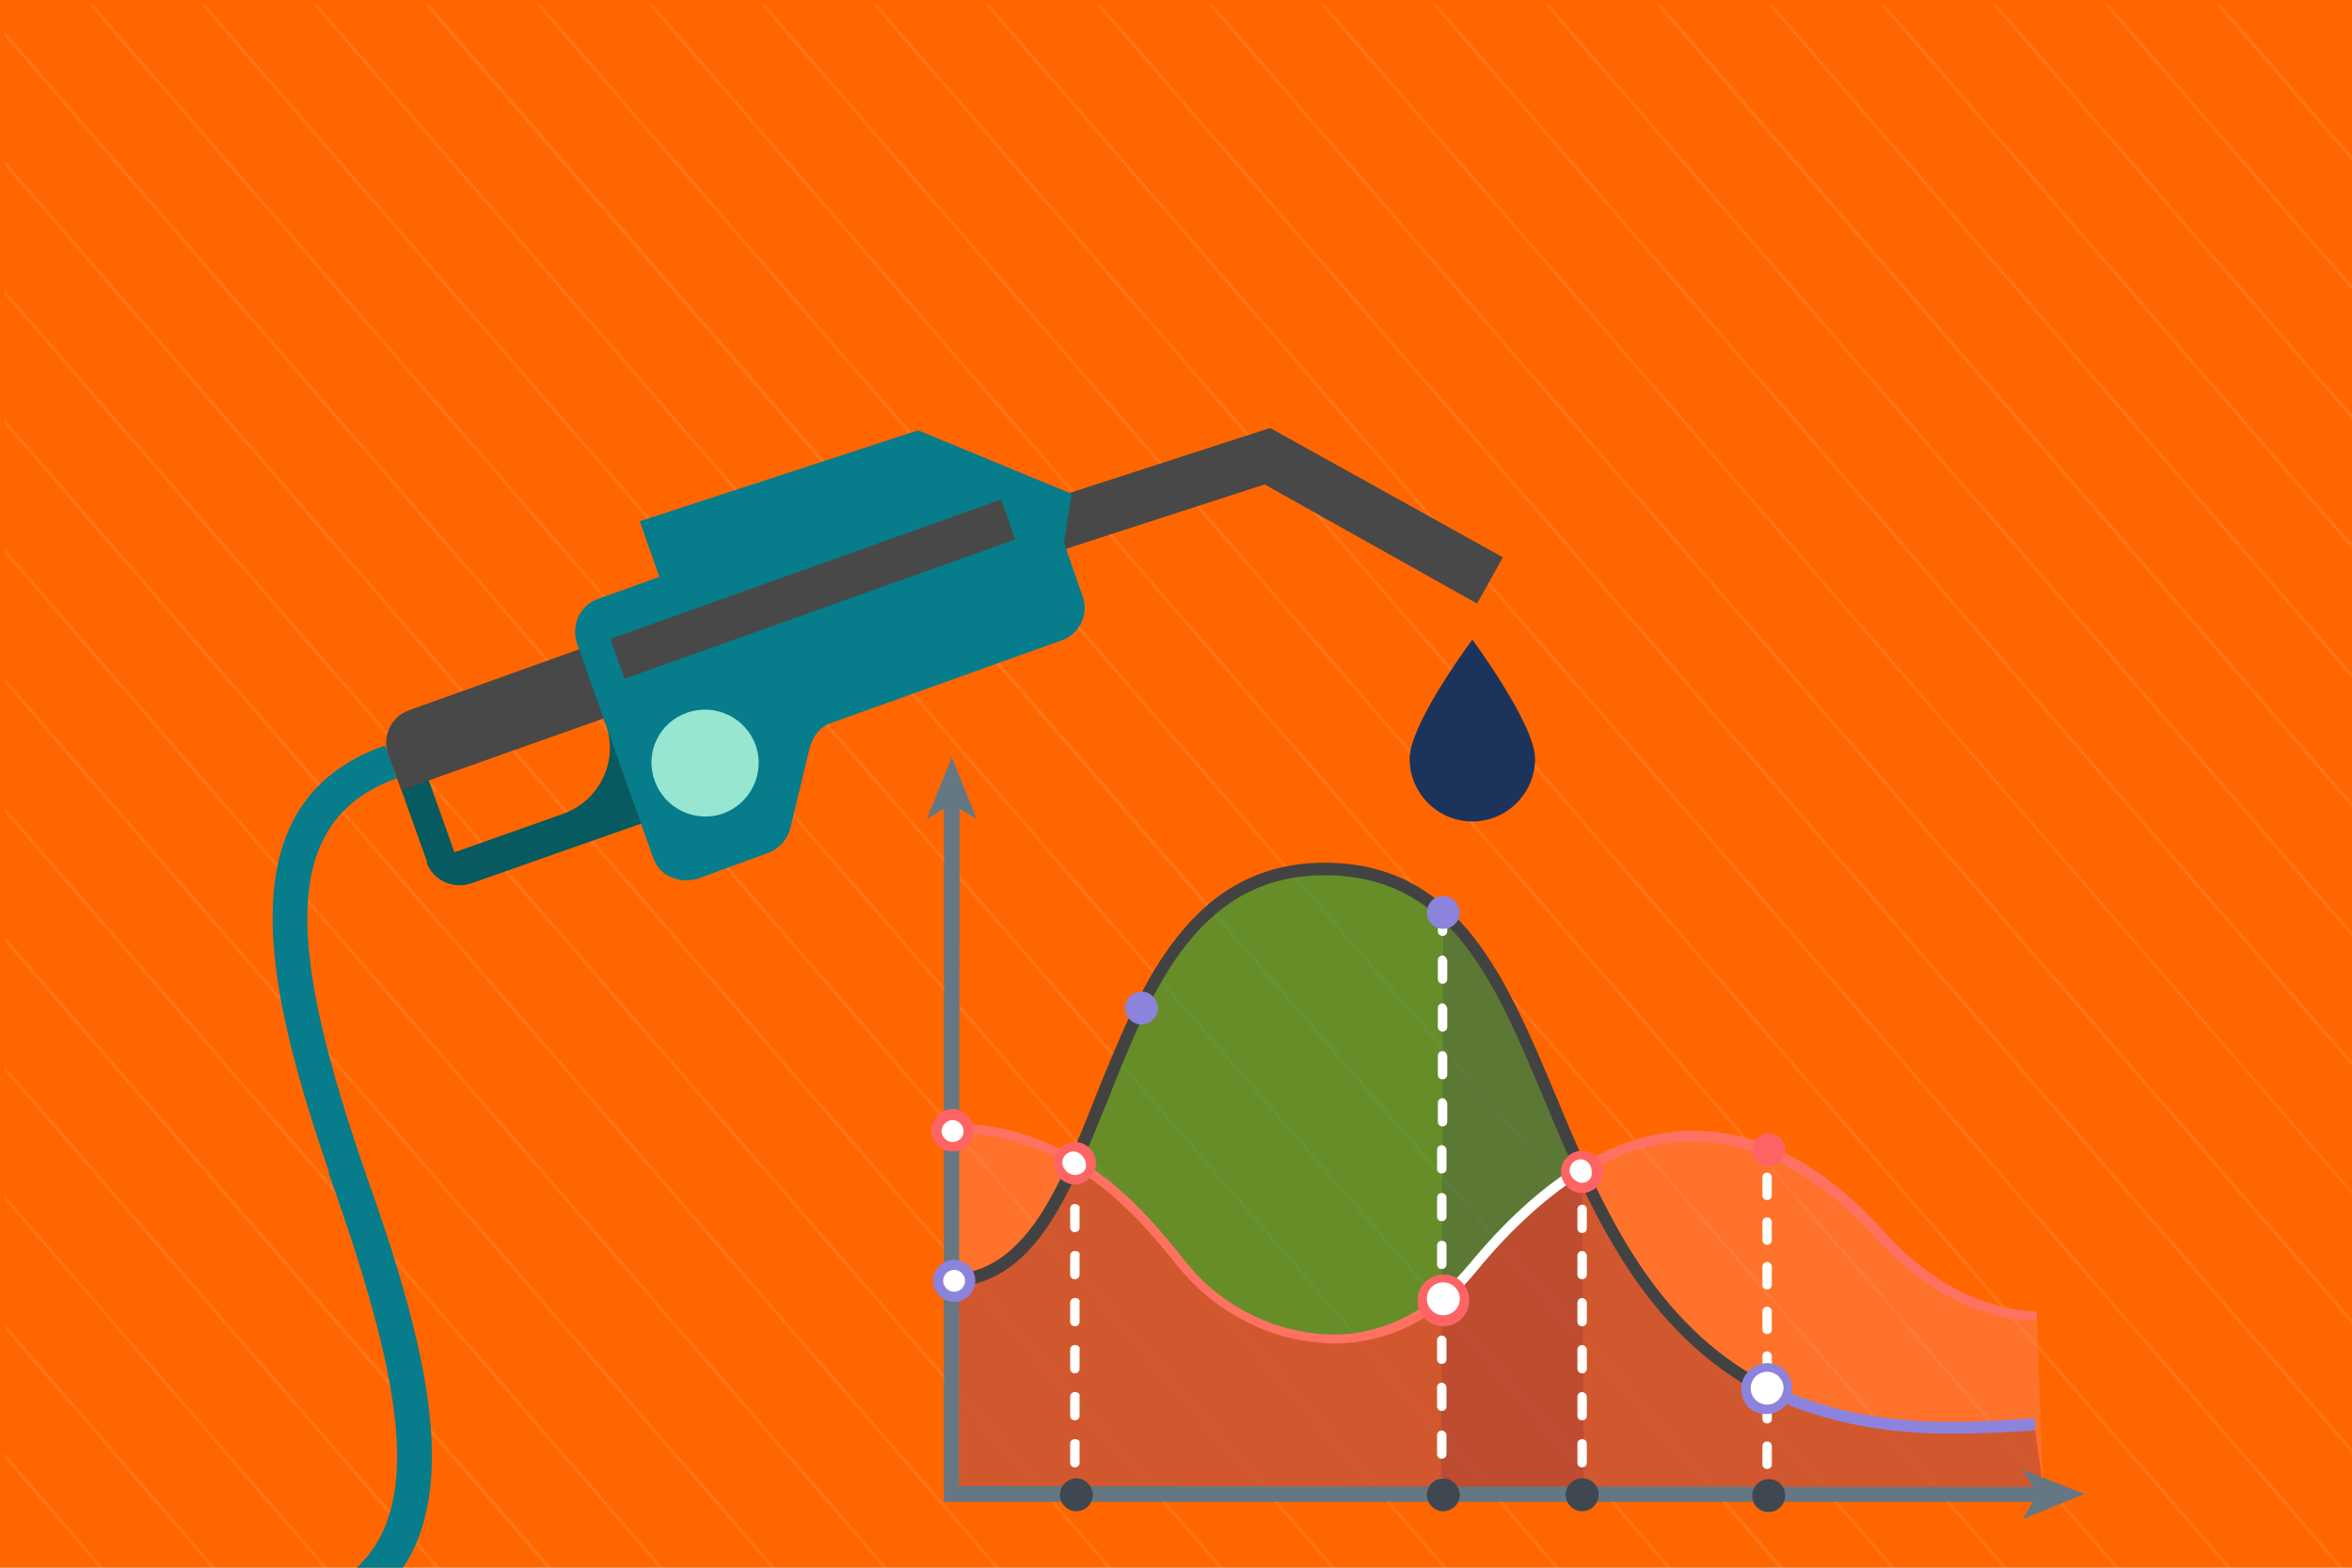 <?xml version="1.0" encoding="utf-8"?>
<!-- Generator: Adobe Illustrator 24.0.1, SVG Export Plug-In . SVG Version: 6.00 Build 0)  -->
<svg version="1.1" id="Livello_1" xmlns="http://www.w3.org/2000/svg" xmlns:xlink="http://www.w3.org/1999/xlink" x="0px" y="0px"
	 viewBox="0 0 300 200" style="enable-background:new 0 0 300 200;" xml:space="preserve">
<style type="text/css">
	.st0{fill:#FF6600;}
	.st1{opacity:0.1;}
	.st2{fill:#FFFFFF;}
	.st3{fill:#075A5F;}
	.st4{fill:#484848;}
	.st5{fill:#077C8B;}
	.st6{fill:#96E6D2;}
	.st7{fill:#1C345B;}
	.st8{opacity:0.6;}
	.st9{fill:#00A642;}
	.st10{opacity:0.5;}
	.st11{fill:#FF7D55;}
	.st12{opacity:0.3;}
	.st13{fill:#3F4751;}
	.st14{opacity:0.4;}
	.st15{fill:#FF1414;}
	.st16{fill:#8C83DD;}
	.st17{fill:#424242;}
	.st18{fill:#FF7261;}
	.st19{fill:#667784;}
	.st20{fill:#FF6464;}
</style>
<g>
	<g>
		<rect class="st0" width="300" height="200"/>
	</g>
	<g class="st1">
		<polygon class="st2" points="13.7,200.6 0.6,185.4 0.6,186 13.2,200.6 		"/>
		<polygon class="st2" points="28,200.6 0.6,168.9 0.6,169.5 27.5,200.6 		"/>
		<polygon class="st2" points="42.3,200.6 0.6,152.5 0.6,153 41.8,200.6 		"/>
		<polygon class="st2" points="56.6,200.6 0.6,136 0.6,136.6 56.1,200.6 		"/>
		<polygon class="st2" points="70.9,200.6 0.6,119.5 0.6,120.1 70.3,200.6 		"/>
		<polygon class="st2" points="85.1,200.6 0.6,103 0.6,103.6 84.6,200.6 		"/>
		<polygon class="st2" points="99.4,200.6 0.6,86.5 0.6,87.1 98.9,200.6 		"/>
		<polygon class="st2" points="113.7,200.6 0.6,70 0.6,70.6 113.2,200.6 		"/>
		<polygon class="st2" points="128,200.6 0.6,53.5 0.6,54.1 127.5,200.6 		"/>
		<polygon class="st2" points="142.3,200.6 0.6,37 0.6,37.6 141.8,200.6 		"/>
		<polygon class="st2" points="156.5,200.6 0.6,20.5 0.6,21.1 156,200.6 		"/>
		<polygon class="st2" points="170.8,200.6 0.6,4 0.6,4.6 170.3,200.6 		"/>
		<polygon class="st2" points="185.1,200.6 11.9,0.6 11.4,0.6 184.6,200.6 		"/>
		<polygon class="st2" points="199.4,200.6 26.2,0.6 25.7,0.6 198.9,200.6 		"/>
		<polygon class="st2" points="213.7,200.6 40.5,0.6 40,0.6 213.2,200.6 		"/>
		<polygon class="st2" points="228,200.6 54.8,0.6 54.2,0.6 227.4,200.6 		"/>
		<polygon class="st2" points="242.2,200.6 69,0.6 68.5,0.6 241.7,200.6 		"/>
		<polygon class="st2" points="256.5,200.6 83.3,0.6 82.8,0.6 256,200.6 		"/>
		<polygon class="st2" points="270.8,200.6 97.6,0.6 97.1,0.6 270.3,200.6 		"/>
		<polygon class="st2" points="285.1,200.6 111.9,0.6 111.4,0.6 284.6,200.6 		"/>
		<polygon class="st2" points="299.4,200.6 126.2,0.6 125.7,0.6 298.9,200.6 		"/>
		<polygon class="st2" points="300.6,185.5 140.4,0.6 139.9,0.6 300.6,186.1 		"/>
		<polygon class="st2" points="300.6,169 154.7,0.6 154.2,0.6 300.6,169.6 		"/>
		<polygon class="st2" points="300.6,152.6 169,0.6 168.5,0.6 300.6,153.1 		"/>
		<polygon class="st2" points="300.6,136.1 183.3,0.6 182.8,0.6 300.6,136.7 		"/>
		<polygon class="st2" points="300.6,119.6 197.6,0.6 197.1,0.6 300.6,120.2 		"/>
		<polygon class="st2" points="300.6,103.1 211.9,0.6 211.3,0.6 300.6,103.7 		"/>
		<polygon class="st2" points="300.6,86.6 226.1,0.6 225.6,0.6 300.6,87.2 		"/>
		<polygon class="st2" points="300.6,70.1 240.4,0.6 239.9,0.6 300.6,70.7 		"/>
		<polygon class="st2" points="300.6,53.6 254.7,0.6 254.2,0.6 300.6,54.2 		"/>
		<polygon class="st2" points="300.6,37.1 269,0.6 268.5,0.6 300.6,37.7 		"/>
		<polygon class="st2" points="300.6,20.6 283.3,0.6 282.7,0.6 300.6,21.2 		"/>
	</g>
</g>
<g>
	
		<rect x="52.4" y="97.9" transform="matrix(0.942 -0.336 0.336 0.942 -31.729 24.274)" class="st3" width="3.7" height="11.8"/>
	<path class="st4" d="M51.2,100.8l28.2-10L76.2,82l-24,8.6c-2.3,0.8-3.5,3.3-2.7,5.7L51.2,100.8z"/>
	<path class="st3" d="M71.9,103.8c4.6-1.7,7-6.7,5.4-11.3L73.9,83l9.6-3.4l7.9,22.1l-5.2,1.8l-4.5,1.6l-21.6,7.6
		c-2.3,0.8-4.9-0.4-5.7-2.7L71.9,103.8z"/>
	<polygon class="st4" points="188.4,77 191.7,71.1 162,54.6 129.3,65.2 131.4,71.5 161.3,61.8 	"/>
	<path class="st5" d="M136.7,63l-19.6-8.1L81.6,66.5l2.5,7.1l-7.8,2.8c-2.3,0.8-3.5,3.3-2.7,5.7l9.7,27.3c0.4,1.1,1.2,2.1,2.3,2.5
		c1.1,0.5,2.3,0.5,3.4,0.2l9-3.3c1.4-0.5,2.4-1.7,2.8-3.1l2.5-10.4c0.4-1.4,1.4-2.7,2.8-3.1l29.3-10.5c2.3-0.8,3.5-3.3,2.7-5.6
		l-2.4-6.9L136.7,63z"/>
	
		<rect x="77.2" y="72.5" transform="matrix(0.942 -0.336 0.336 0.942 -19.227 39.148)" class="st4" width="52.9" height="5.4"/>
	<path class="st6" d="M83.5,99.6c1.3,3.6,5.2,5.4,8.7,4.2c3.6-1.3,5.4-5.2,4.2-8.7c-1.3-3.6-5.2-5.4-8.7-4.2
		C84.1,92.1,82.2,96,83.5,99.6z"/>
	<path class="st7" d="M179.8,96.8c0,4.4,3.6,8,8,8c4.4,0,8-3.6,8-8c0-4.4-8-15.2-8-15.2S179.8,92.3,179.8,96.8z"/>
	<path class="st5" d="M47.9,153.3L47.9,153.3c-10.6-29.8-13.5-48.2,2.7-54l-1.5-4.2c-20.4,7.2-15.4,30.4-7.1,54.5h-0.1
		c10.6,29.8,13.6,48.2-2.6,54l1.5,4.2C61.1,200.6,56.2,177.4,47.9,153.3z"/>
</g>
<g>
	<g class="st8">
		<g>
			<path class="st9" d="M248.8,182.1c-59,0-43-69.5-78.4-71.2c-32.6-1.6-26.7,52.6-49.5,52.6l0.5,27.1l139.2-0.2l-1.2-8.6
				C256.1,182.1,252.5,182.1,248.8,182.1z"/>
		</g>
	</g>
	<g class="st10">
		<g>
			<path class="st11" d="M239.9,157.6c-14.9-16.5-33.3-18.8-52.1,4.2c-11.8,14.3-29,9.9-37.2-0.5c-5.3-6.7-14-17.2-29.4-17.2
				l0.2,46.6l139.2-0.2l-0.8-22.6C252.7,167.7,245.7,164.1,239.9,157.6z"/>
		</g>
	</g>
	<g class="st12">
		<g>
			<g>
				<path class="st13" d="M184.1,116.5l-0.3,74h18.2l-0.2-41C195.9,136.8,192.1,123.7,184.1,116.5z"/>
			</g>
		</g>
	</g>
	<g class="st14">
		<g>
			<path class="st15" d="M248.8,182.1c-28.4,0-39.4-16.1-47.2-33c-4.6,2.7-9.2,6.9-13.8,12.5c-11.8,14.3-29,9.9-37.2-0.5
				c-3.1-3.9-7.4-9.2-13.5-12.8c-3.7,8.4-8.1,14.8-15.7,15l0.1,27.2l139.2-0.2l-1.2-8.6C256.1,182.1,252.5,182.1,248.8,182.1z"/>
		</g>
	</g>
	<g>
		<g>
			<g>
				<path class="st2" d="M201.8,148.9L201.8,148.9c-0.3,0-0.6,0.2-0.6,0.6v1.1c0,0.3,0.2,0.6,0.6,0.6l0,0c0.3,0,0.6-0.2,0.6-0.6
					v-1.1C202.4,149.1,202.1,148.9,201.8,148.9z"/>
			</g>
		</g>
		<g>
			<g>
				<path class="st2" d="M201.8,171.6L201.8,171.6c-0.3,0-0.6,0.2-0.6,0.6v2.4c0,0.3,0.2,0.6,0.6,0.6l0,0c0.3,0,0.6-0.2,0.6-0.6
					v-2.4C202.4,171.9,202.1,171.6,201.8,171.6z"/>
			</g>
			<g>
				<path class="st2" d="M201.8,177.6L201.8,177.6c-0.3,0-0.6,0.2-0.6,0.6v2.4c0,0.3,0.2,0.6,0.6,0.6l0,0c0.3,0,0.6-0.2,0.6-0.6
					v-2.4C202.4,177.9,202.1,177.6,201.8,177.6z"/>
			</g>
			<g>
				<path class="st2" d="M201.8,183.6L201.8,183.6c-0.3,0-0.6,0.2-0.6,0.6v2.4c0,0.3,0.2,0.6,0.6,0.6l0,0c0.3,0,0.6-0.2,0.6-0.6
					v-2.4C202.4,183.8,202.1,183.6,201.8,183.6z"/>
			</g>
			<g>
				<path class="st2" d="M201.8,165.6L201.8,165.6c-0.3,0-0.6,0.2-0.6,0.6v2.4c0,0.3,0.2,0.6,0.6,0.6l0,0c0.3,0,0.6-0.2,0.6-0.6
					v-2.4C202.4,165.9,202.1,165.6,201.8,165.6z"/>
			</g>
			<g>
				<path class="st2" d="M201.8,159.6L201.8,159.6c-0.3,0-0.6,0.2-0.6,0.6v2.4c0,0.3,0.2,0.6,0.6,0.6l0,0c0.3,0,0.6-0.2,0.6-0.6
					v-2.4C202.4,159.9,202.1,159.6,201.8,159.6z"/>
			</g>
			<g>
				<path class="st2" d="M201.8,153.7L201.8,153.7c-0.3,0-0.6,0.2-0.6,0.6v2.4c0,0.3,0.2,0.6,0.6,0.6l0,0c0.3,0,0.6-0.2,0.6-0.6
					v-2.4C202.4,153.9,202.1,153.7,201.8,153.7z"/>
			</g>
		</g>
		<g>
			<g>
				<path class="st2" d="M201.8,189.6L201.8,189.6c-0.3,0-0.6,0.2-0.6,0.6v1.1c0,0.3,0.2,0.6,0.6,0.6l0,0c0.3,0,0.6-0.2,0.6-0.6
					v-1.1C202.3,189.8,202.1,189.6,201.8,189.6z"/>
			</g>
		</g>
	</g>
	<g>
		<g>
			<g>
				<path class="st2" d="M225.4,144.9L225.4,144.9c-0.3,0-0.6,0.2-0.6,0.6v1.1c0,0.3,0.2,0.6,0.6,0.6l0,0c0.3,0,0.6-0.2,0.6-0.6
					v-1.1C226,145.2,225.7,144.9,225.4,144.9z"/>
			</g>
		</g>
		<g>
			<g>
				<path class="st2" d="M225.4,172.4L225.4,172.4c-0.3,0-0.6,0.2-0.6,0.6v2.3c0,0.3,0.2,0.6,0.6,0.6l0,0c0.3,0,0.6-0.2,0.6-0.6V173
					C226,172.7,225.7,172.4,225.4,172.4z"/>
			</g>
			<g>
				<path class="st2" d="M225.4,178.1L225.4,178.1c-0.3,0-0.6,0.2-0.6,0.6v2.3c0,0.3,0.2,0.6,0.6,0.6l0,0c0.3,0,0.6-0.2,0.6-0.6
					v-2.3C226,178.4,225.7,178.1,225.4,178.1z"/>
			</g>
			<g>
				<path class="st2" d="M225.4,183.9L225.4,183.9c-0.3,0-0.6,0.2-0.6,0.6v2.3c0,0.3,0.2,0.6,0.6,0.6l0,0c0.3,0,0.6-0.2,0.6-0.6
					v-2.3C226,184.1,225.7,183.9,225.4,183.9z"/>
			</g>
			<g>
				<path class="st2" d="M225.4,166.7L225.4,166.7c-0.3,0-0.6,0.2-0.6,0.6v2.3c0,0.3,0.2,0.6,0.6,0.6l0,0c0.3,0,0.6-0.2,0.6-0.6
					v-2.3C226,167,225.7,166.7,225.4,166.7z"/>
			</g>
			<g>
				<path class="st2" d="M225.4,149.6L225.4,149.6c-0.3,0-0.6,0.2-0.6,0.6v2.3c0,0.3,0.2,0.6,0.6,0.6l0,0c0.3,0,0.6-0.2,0.6-0.6
					v-2.3C226,149.8,225.7,149.6,225.4,149.6z"/>
			</g>
			<g>
				<path class="st2" d="M225.4,161L225.4,161c-0.3,0-0.6,0.2-0.6,0.6v2.3c0,0.3,0.2,0.6,0.6,0.6l0,0c0.3,0,0.6-0.2,0.6-0.6v-2.3
					C226,161.3,225.7,161,225.4,161z"/>
			</g>
			<g>
				<path class="st2" d="M225.4,155.3L225.4,155.3c-0.3,0-0.6,0.2-0.6,0.6v2.3c0,0.3,0.2,0.6,0.6,0.6l0,0c0.3,0,0.6-0.2,0.6-0.6
					v-2.3C226,155.6,225.7,155.3,225.4,155.3z"/>
			</g>
		</g>
		<g>
			<g>
				<path class="st2" d="M225.4,189.6L225.4,189.6c-0.3,0-0.6,0.2-0.6,0.6v1.1c0,0.3,0.2,0.6,0.6,0.6l0,0c0.3,0,0.6-0.2,0.6-0.6
					v-1.1C225.9,189.8,225.7,189.6,225.4,189.6z"/>
			</g>
		</g>
	</g>
	<g>
		<g>
			<g>
				<path class="st2" d="M184,117.1L184,117.1c-0.3,0-0.6,0.2-0.6,0.6v1.1c0,0.3,0.2,0.6,0.6,0.6l0,0c0.3,0,0.6-0.2,0.6-0.6v-1.1
					C184.5,117.4,184.3,117.1,184,117.1z"/>
			</g>
		</g>
		<g>
			<g>
				<path class="st2" d="M183.9,158.3L183.9,158.3c-0.3,0-0.6,0.2-0.6,0.6v2.4c0,0.3,0.2,0.6,0.6,0.6l0,0c0.3,0,0.6-0.2,0.6-0.6
					v-2.4C184.5,158.5,184.3,158.3,183.9,158.3z"/>
			</g>
			<g>
				<path class="st2" d="M183.9,164.4L183.9,164.4c-0.3,0-0.6,0.2-0.6,0.6v2.4c0,0.3,0.2,0.6,0.6,0.6l0,0c0.3,0,0.6-0.2,0.6-0.6V165
					C184.5,164.6,184.3,164.4,183.9,164.4z"/>
			</g>
			<g>
				<path class="st2" d="M183.9,170.4L183.9,170.4c-0.3,0-0.6,0.2-0.6,0.6v2.4c0,0.3,0.2,0.6,0.6,0.6l0,0c0.3,0,0.6-0.2,0.6-0.6
					v-2.4C184.5,170.7,184.3,170.4,183.9,170.4z"/>
			</g>
			<g>
				<path class="st2" d="M183.9,152.2L183.9,152.2c-0.3,0-0.6,0.2-0.6,0.6v2.4c0,0.3,0.2,0.6,0.6,0.6l0,0c0.3,0,0.6-0.2,0.6-0.6
					v-2.4C184.5,152.5,184.3,152.2,183.9,152.2z"/>
			</g>
			<g>
				<path class="st2" d="M183.9,176.4L183.9,176.4c-0.3,0-0.6,0.2-0.6,0.6v2.4c0,0.3,0.2,0.6,0.6,0.6l0,0c0.3,0,0.6-0.2,0.6-0.6
					v-2.4C184.5,176.8,184.3,176.4,183.9,176.4z"/>
			</g>
			<g>
				<path class="st2" d="M183.9,182.5L183.9,182.5c-0.3,0-0.6,0.2-0.6,0.6v2.4c0,0.3,0.2,0.6,0.6,0.6l0,0c0.3,0,0.6-0.2,0.6-0.6
					v-2.4C184.5,182.8,184.2,182.5,183.9,182.5z"/>
			</g>
			<g>
				<path class="st2" d="M184,121.9L184,121.9c-0.3,0-0.6,0.2-0.6,0.6v2.4c0,0.3,0.2,0.6,0.6,0.6l0,0c0.3,0,0.6-0.2,0.6-0.6v-2.4
					C184.5,122.2,184.3,121.9,184,121.9z"/>
			</g>
			<g>
				<path class="st2" d="M184,128L184,128c-0.3,0-0.6,0.2-0.6,0.6v2.4c0,0.3,0.2,0.6,0.6,0.6l0,0c0.3,0,0.6-0.2,0.6-0.6v-2.4
					C184.5,128.3,184.3,128,184,128z"/>
			</g>
			<g>
				<path class="st2" d="M184,134.1L184,134.1c-0.3,0-0.6,0.2-0.6,0.6v2.4c0,0.3,0.2,0.6,0.6,0.6l0,0c0.3,0,0.6-0.2,0.6-0.6v-2.4
					C184.5,134.3,184.3,134.1,184,134.1z"/>
			</g>
			<g>
				<path class="st2" d="M184,140.1L184,140.1c-0.3,0-0.6,0.2-0.6,0.6v2.4c0,0.3,0.2,0.6,0.6,0.6l0,0c0.3,0,0.6-0.2,0.6-0.6v-2.4
					C184.5,140.4,184.3,140.1,184,140.1z"/>
			</g>
			<g>
				<path class="st2" d="M183.9,146.1L183.9,146.1c-0.3,0-0.6,0.2-0.6,0.6v2.4c0,0.3,0.2,0.6,0.6,0.6l0,0c0.3,0,0.6-0.2,0.6-0.6
					v-2.4C184.5,146.5,184.3,146.1,183.9,146.1z"/>
			</g>
		</g>
		<g>
			<g>
				<path class="st2" d="M183.9,188.6L183.9,188.6c-0.3,0-0.6,0.2-0.6,0.6v1.1c0,0.3,0.2,0.6,0.6,0.6l0,0c0.3,0,0.6-0.2,0.6-0.6
					v-1.1C184.5,188.8,184.2,188.6,183.9,188.6z"/>
			</g>
		</g>
	</g>
	<g>
		<g>
			<g>
				<path class="st2" d="M137.1,148.8L137.1,148.8c-0.3,0-0.6,0.2-0.6,0.6v1.1c0,0.3,0.2,0.6,0.6,0.6l0,0c0.3,0,0.6-0.2,0.6-0.6
					v-1.1C137.8,149.1,137.5,148.8,137.1,148.8z"/>
			</g>
		</g>
		<g>
			<g>
				<path class="st2" d="M137.1,183.6L137.1,183.6c-0.3,0-0.6,0.2-0.6,0.6v2.4c0,0.3,0.2,0.6,0.6,0.6l0,0c0.3,0,0.6-0.2,0.6-0.6
					v-2.4C137.8,183.8,137.5,183.6,137.1,183.6z"/>
			</g>
			<g>
				<path class="st2" d="M137.1,177.6L137.1,177.6c-0.3,0-0.6,0.2-0.6,0.6v2.4c0,0.3,0.2,0.6,0.6,0.6l0,0c0.3,0,0.6-0.2,0.6-0.6
					v-2.4C137.8,177.8,137.5,177.6,137.1,177.6z"/>
			</g>
			<g>
				<path class="st2" d="M137.1,171.6L137.1,171.6c-0.3,0-0.6,0.2-0.6,0.6v2.4c0,0.3,0.2,0.6,0.6,0.6l0,0c0.3,0,0.6-0.2,0.6-0.6
					v-2.4C137.8,171.8,137.5,171.6,137.1,171.6z"/>
			</g>
			<g>
				<path class="st2" d="M137.1,159.6L137.1,159.6c-0.3,0-0.6,0.2-0.6,0.6v2.4c0,0.3,0.2,0.6,0.6,0.6l0,0c0.3,0,0.6-0.2,0.6-0.6
					v-2.4C137.8,159.8,137.5,159.6,137.1,159.6z"/>
			</g>
			<g>
				<path class="st2" d="M137.1,165.6L137.1,165.6c-0.3,0-0.6,0.2-0.6,0.6v2.4c0,0.3,0.2,0.6,0.6,0.6l0,0c0.3,0,0.6-0.2,0.6-0.6
					v-2.4C137.8,165.8,137.5,165.6,137.1,165.6z"/>
			</g>
			<g>
				<path class="st2" d="M137.1,153.6L137.1,153.6c-0.3,0-0.6,0.2-0.6,0.6v2.4c0,0.3,0.2,0.6,0.6,0.6l0,0c0.3,0,0.6-0.2,0.6-0.6
					v-2.4C137.8,153.9,137.5,153.6,137.1,153.6z"/>
			</g>
		</g>
		<g>
			<g>
				<path class="st2" d="M137.1,189.5L137.1,189.5c-0.3,0-0.6,0.2-0.6,0.6v1.1c0,0.3,0.2,0.6,0.6,0.6l0,0c0.3,0,0.6-0.2,0.6-0.6
					v-1.1C137.8,189.8,137.5,189.5,137.1,189.5z"/>
			</g>
		</g>
	</g>
	<g>
		<g>
			<path class="st16" d="M248.8,181.4c-9,0-16.6-1.6-23-4.9l-0.7,1.4c6.8,3.3,14.5,5,23.8,5h0.1c3.6,0,7.2-0.2,10.6-0.4l-0.1-1.6
				C255.9,181.2,252.4,181.4,248.8,181.4z"/>
		</g>
	</g>
	<g>
		<g>
			<path class="st17" d="M198.5,139.9c-6.3-15-12.2-29-28.1-29.8c-18.4-0.9-24.9,15.5-30.7,29.9c-4.6,11.6-9,22.6-18.8,22.6l0,0v1.6
				l0,0c10.9,0,15.4-11.5,20.3-23.6c5.8-14.7,11.9-29.8,29.2-28.9c14.9,0.8,20.4,13.7,26.7,28.9c5.8,13.9,12.5,29.5,27.9,37.4
				l0.7-1.4C210.7,169,204.2,153.6,198.5,139.9z"/>
		</g>
	</g>
	<g>
		<g>
			<path class="st18" d="M240.4,157.2c-12.2-13.6-25.7-16.6-39-8.5l0.6,1.1c16-9.6,29.2-0.8,37.4,8.3c6,6.6,13.2,10.3,20.4,10.4
				v-1.2C253,167.1,246,163.5,240.4,157.2z"/>
		</g>
	</g>
	<g>
		<g>
			<path class="st2" d="M187.3,161.4c-1.2,1.4-2.5,2.8-3.9,3.9l0.8,1c1.4-1.1,2.8-2.5,4.1-4.1c4.5-5.5,9.1-9.6,13.7-12.5l-0.6-1.1
				C196.6,151.5,191.9,155.8,187.3,161.4z"/>
		</g>
	</g>
	<g>
		<g>
			<path class="st18" d="M167.6,170.1c-6.3-0.7-12.5-4.1-16.5-9.3c-4.9-6.1-13.9-17.5-29.8-17.5v1.2c15.3,0,24.1,11.1,28.9,17
				c4.3,5.4,10.7,9,17.3,9.7c0.8,0.1,1.7,0.2,2.5,0.2c5.2,0,10.1-1.7,14.3-5.2l-0.8-1C178.8,169.1,173.3,170.8,167.6,170.1z"/>
		</g>
	</g>
	<g>
		<g>
			<g>
				<polygon class="st19" points="122.4,102.2 120.4,102.2 120.4,191.6 260.3,191.6 260.3,189.7 122.3,189.6 				"/>
			</g>
		</g>
		<g>
			<g>
				<g>
					<polygon class="st19" points="118.2,104.5 121.4,102.6 124.6,104.5 121.4,96.6 					"/>
				</g>
			</g>
		</g>
		<g>
			<g>
				<g>
					<polygon class="st19" points="259.9,190.6 258,193.8 265.9,190.6 258,187.5 					"/>
				</g>
			</g>
		</g>
	</g>
	<g>
		<g>
			<path class="st2" d="M137.1,146.3c-1.1,0-2.1,0.9-2.1,2.1c0,1.1,0.9,2.1,2.1,2.1c1.1,0,2.1-0.9,2.1-2.1
				C139.3,147.2,138.3,146.3,137.1,146.3z"/>
		</g>
		<g>
			<path class="st20" d="M137.1,145.7c-1.4,0-2.7,1.2-2.7,2.7c0,0.7,0.3,1.4,0.8,1.9c0.5,0.5,1.1,0.8,1.9,0.8l0,0
				c1.4,0,2.7-1.2,2.7-2.7c0-0.7-0.3-1.4-0.8-1.9C138.5,146,137.9,145.7,137.1,145.7z M137.1,149.9v0.6V149.9
				c-0.4,0-0.8-0.2-1.1-0.5c-0.3-0.3-0.5-0.7-0.5-1.1c0-0.8,0.7-1.4,1.4-1.4c0.4,0,0.8,0.2,1.1,0.5c0.3,0.3,0.5,0.7,0.5,1.1
				C138.7,149.2,138,149.9,137.1,149.9z"/>
		</g>
	</g>
	<g>
		<g>
			<path class="st2" d="M121.5,142.1c-1.1,0-2.1,0.9-2.1,2.1c0,1.1,0.9,2.1,2.1,2.1s2.1-0.9,2.1-2.1
				C123.6,143,122.6,142.1,121.5,142.1z"/>
		</g>
		<g>
			<path class="st20" d="M121.5,141.5c-1.4,0-2.7,1.2-2.7,2.7c0,1.4,1.2,2.7,2.7,2.7l0,0c1.4,0,2.7-1.2,2.7-2.7
				C124.2,142.7,122.9,141.5,121.5,141.5z M121.5,145.7v0.6V145.7c-0.8,0-1.4-0.7-1.4-1.4c0-0.8,0.7-1.4,1.4-1.4
				c0.8,0,1.4,0.7,1.4,1.4C123,145,122.3,145.7,121.5,145.7z"/>
		</g>
	</g>
	<g>
		<g>
			<path class="st2" d="M201.8,147.4c-1.1,0-2.1,0.9-2.1,2.1c0,1.1,0.9,2.1,2.1,2.1c1.1,0,2.1-0.9,2.1-2.1
				C203.8,148.3,202.9,147.4,201.8,147.4z"/>
		</g>
		<g>
			<path class="st20" d="M201.8,146.8c-1.4,0-2.7,1.2-2.7,2.7c0,0.7,0.3,1.4,0.8,1.9c0.5,0.5,1.1,0.8,1.9,0.8l0,0
				c1.4,0,2.7-1.2,2.7-2.7c0-0.7-0.3-1.4-0.8-1.9C203.1,147.1,202.5,146.8,201.8,146.8z M201.8,150.9v0.6V150.9
				c-0.4,0-0.8-0.2-1.1-0.5c-0.3-0.3-0.5-0.7-0.5-1.1c0-0.8,0.7-1.4,1.4-1.4c0.8,0,1.4,0.7,1.4,1.4
				C203.2,150.2,202.6,150.9,201.8,150.9z"/>
		</g>
	</g>
	<g>
		<g>
			<path class="st16" d="M184.1,114.3c-1.1,0-2.1,0.9-2.1,2.1s0.9,2.1,2.1,2.1c1.1,0,2.1-0.9,2.1-2.1
				C186.1,115.2,185.2,114.3,184.1,114.3z"/>
		</g>
	</g>
	<g>
		<g>
			<path class="st20" d="M225.6,144.6c-1.1,0-2.1,0.9-2.1,2.1c0,1.1,0.9,2.1,2.1,2.1c1.1,0,2.1-0.9,2.1-2.1
				C227.7,145.6,226.8,144.6,225.6,144.6z"/>
		</g>
	</g>
	<g>
		<g>
			<path class="st16" d="M145.6,126.5c-1.1,0-2.1,0.9-2.1,2.1c0,1.1,0.9,2.1,2.1,2.1c1.1,0,2.1-0.9,2.1-2.1
				C147.6,127.4,146.7,126.5,145.6,126.5z"/>
		</g>
	</g>
	<g>
		<g>
			<path class="st13" d="M137.3,188.6c-1.1,0-2.1,0.9-2.1,2.1c0,1.1,0.9,2.1,2.1,2.1c1.1,0,2.1-0.9,2.1-2.1
				C139.3,189.5,138.4,188.6,137.3,188.6z"/>
		</g>
	</g>
	<g>
		<g>
			<path class="st13" d="M201.8,188.6c-1.1,0-2.1,0.9-2.1,2.1c0,1.1,0.9,2.1,2.1,2.1c1.1,0,2.1-0.9,2.1-2.1
				C204,189.6,203,188.6,201.8,188.6z"/>
		</g>
	</g>
	<g>
		<g>
			<path class="st13" d="M225.6,188.7c-1.1,0-2.1,0.9-2.1,2.1s0.9,2.1,2.1,2.1c1.1,0,2.1-0.9,2.1-2.1S226.8,188.7,225.6,188.7z"/>
		</g>
	</g>
	<g>
		<g>
			<path class="st13" d="M184.1,188.6c-1.1,0-2.1,0.9-2.1,2.1c0,1.1,0.9,2.1,2.1,2.1c1.1,0,2.1-0.9,2.1-2.1
				C186.1,189.5,185.2,188.6,184.1,188.6z"/>
		</g>
	</g>
	<g>
		<g>
			<path class="st2" d="M121.7,161.3c-1.1,0-2.1,0.9-2.1,2.1c0,1.1,0.9,2.1,2.1,2.1s2.1-0.9,2.1-2.1
				C123.7,162.2,122.8,161.3,121.7,161.3z"/>
		</g>
		<g>
			<path class="st16" d="M121.7,160.7c-1.4,0-2.7,1.2-2.7,2.7c0,1.4,1.2,2.7,2.7,2.7l0,0c1.4,0,2.7-1.2,2.7-2.7
				c0-0.7-0.3-1.4-0.8-1.9C123,161,122.3,160.7,121.7,160.7z M121.7,164.8v0.6V164.8c-0.8,0-1.4-0.7-1.4-1.4c0-0.8,0.7-1.4,1.4-1.4
				c0.8,0,1.4,0.7,1.4,1.4S122.5,164.8,121.7,164.8z"/>
		</g>
	</g>
	<g>
		<g>
			<g>
				<path class="st2" d="M184.1,163.1c-1.4,0-2.7,1.2-2.7,2.7c0,0.7,0.3,1.4,0.8,1.9c0.5,0.5,1.1,0.8,1.9,0.8l0,0
					c1.4,0,2.7-1.2,2.7-2.7c0-0.7-0.3-1.4-0.8-1.9C185.4,163.4,184.8,163.1,184.1,163.1z"/>
			</g>
		</g>
		<g>
			<g>
				<g>
					<path class="st20" d="M184.1,162.6L184.1,162.6L184.1,162.6L184.1,162.6c-1.7,0-3.3,1.4-3.3,3.3c0,1.7,1.4,3.3,3.3,3.3
						c1.7,0,3.3-1.4,3.3-3.3S185.9,162.6,184.1,162.6z M184.1,167.8L184.1,167.8c-1.1,0-2.1-0.9-2.1-2.1s0.9-2.1,2.1-2.1l0,0
						c1.1,0,2.1,0.9,2.1,2.1S185.2,167.8,184.1,167.8z"/>
				</g>
			</g>
		</g>
	</g>
	<g>
		<g>
			<g>
				<path class="st2" d="M225.4,174.5c-1.4,0-2.7,1.2-2.7,2.7c0,0.7,0.3,1.4,0.8,1.9c0.5,0.5,1.1,0.8,1.9,0.8l0,0
					c1.4,0,2.7-1.2,2.7-2.7c0-0.7-0.3-1.4-0.8-1.9C226.8,174.8,226.1,174.5,225.4,174.5z"/>
			</g>
		</g>
		<g>
			<g>
				<g>
					<path class="st16" d="M225.4,173.9L225.4,173.9L225.4,173.9L225.4,173.9c-1.7,0-3.3,1.4-3.3,3.3c0,0.8,0.3,1.7,0.9,2.3
						c0.6,0.6,1.4,0.9,2.3,0.9c1.7,0,3.3-1.4,3.3-3.3C228.6,175.3,227.1,173.9,225.4,173.9z M225.4,179.2L225.4,179.2
						c-1.1,0-2.1-0.9-2.1-2.1c0-1.1,0.9-2.1,2.1-2.1l0,0c1.1,0,2.1,0.9,2.1,2.1C227.4,178.3,226.5,179.2,225.4,179.2z"/>
				</g>
			</g>
		</g>
	</g>
</g>
</svg>
